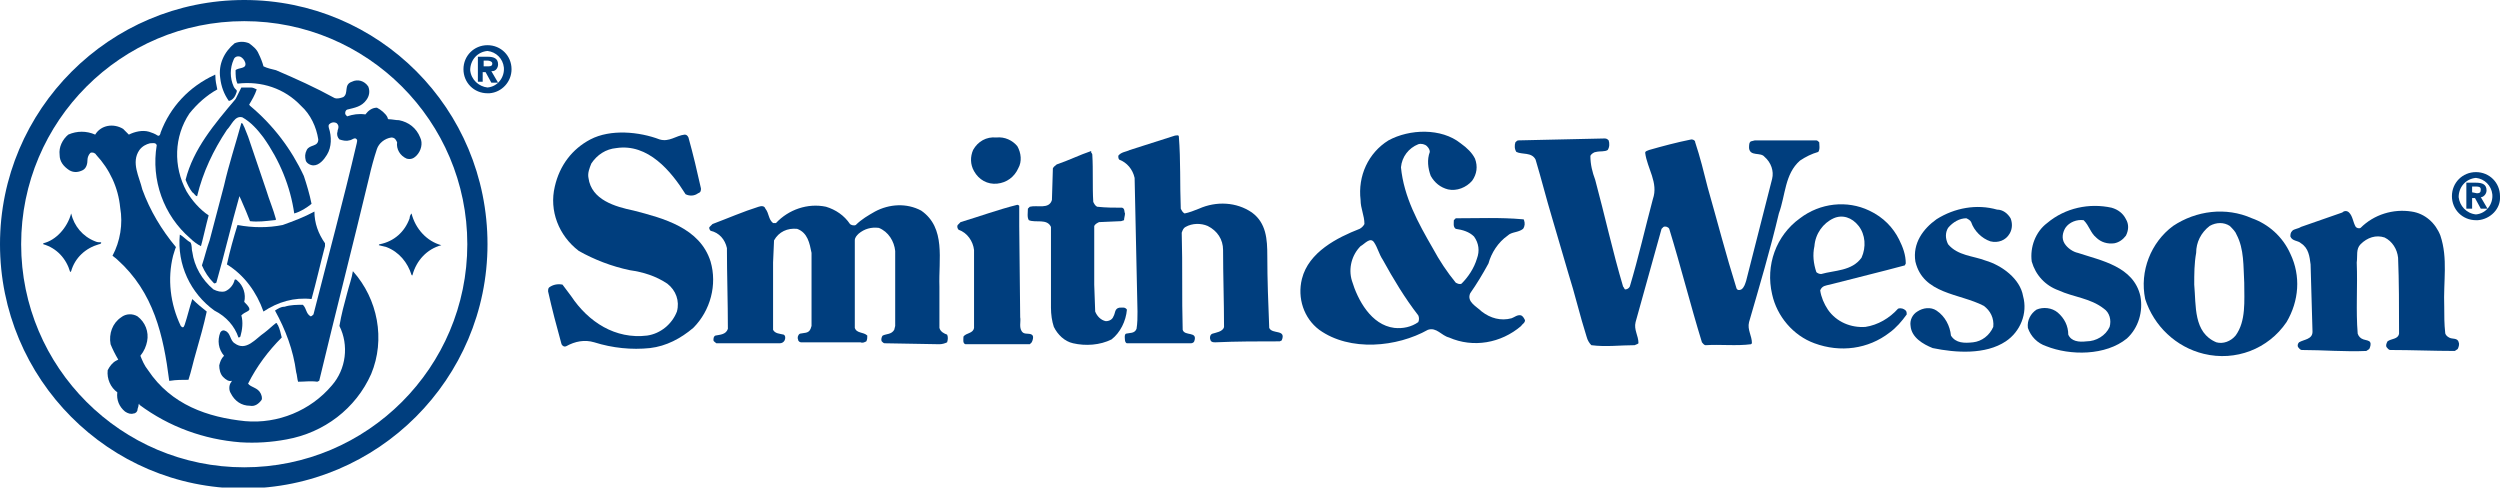 <?xml version="1.0" encoding="utf-8"?>
<!-- Generator: Adobe Illustrator 24.0.1, SVG Export Plug-In . SVG Version: 6.00 Build 0)  -->
<svg version="1.1" id="Layer_1" xmlns="http://www.w3.org/2000/svg" xmlns:xlink="http://www.w3.org/1999/xlink" x="0px" y="0px"
	 viewBox="0 0 260 50.7" style="enable-background:new 0 0 260 50.7;" xml:space="preserve">
<style type="text/css">
	.st0{fill:#003E7E;}
</style>
<title>SWBI_Logo_Light</title>
<path class="st0" d="M40.3,12.2c0,0.1,0,0.1,0.1,0.2c0.4,0,0.7,0.1,1.1,0.1c1,0.2,1.8,0.8,2.2,1.8c0.3,0.6,0.1,1.4-0.4,1.9
	c-0.3,0.3-0.6,0.4-1,0.3c-0.7-0.3-1.1-1-1-1.7c-0.1-0.2-0.2-0.5-0.6-0.5c-0.7,0.1-1.3,0.6-1.5,1.2c-0.3,0.9-0.6,2-0.8,2.9
	c-1.7,7.1-3.5,14.1-5.2,21.2L33,39.7c-0.7-0.1-1.3,0-2,0c-0.1-0.3-0.1-0.7-0.2-1c-0.3-2.3-1.1-4.4-2.2-6.4c0.3-0.2,0.6-0.4,1-0.4
	c0.6-0.2,1.3-0.2,1.9-0.2c0.4,0.4,0.3,0.9,0.8,1.2c0.1,0,0.2-0.1,0.3-0.2c1.5-5.9,3.1-11.8,4.5-17.8c0.1-0.4,0-0.4,0-0.4
	c-0.2-0.3-0.5,0.1-0.8,0.1c-0.3,0.1-0.7,0-1-0.1c-0.2-0.2-0.3-0.5-0.2-0.8c0-0.2,0.1-0.3,0.1-0.5c0-0.2-0.1-0.3-0.2-0.4
	c-0.2-0.1-0.4-0.1-0.6,0c-0.1,0.1-0.3,0.1-0.2,0.5c0.3,0.9,0.3,2-0.2,2.8c-0.3,0.5-0.8,1.1-1.4,1.1c-0.3,0-0.7-0.2-0.8-0.5
	c-0.1-0.4-0.1-0.7,0.1-1.1c0.3-0.6,1.2-0.3,1.2-1.1c-0.2-1.3-0.8-2.6-1.8-3.5c-1.7-1.8-4.1-2.6-6.6-2.3c-0.2-0.4-0.2-0.9-0.2-1.4
	c0.3-0.3,1.2-0.1,1-0.8c-0.1-0.3-0.3-0.5-0.5-0.6c-0.3-0.1-0.6,0-0.7,0.3c-0.4,0.9-0.4,1.9,0,2.8c0.2,0.4,0.4,0.3,0.3,0.6
	s-0.3,0.8-0.8,0.9c-0.5-0.7-0.8-1.5-0.9-2.4c-0.2-1.4,0.4-2.7,1.5-3.6c0.5-0.2,1-0.2,1.5,0c0.4,0.3,0.8,0.6,1,1.1
	c0.2,0.4,0.4,0.9,0.5,1.3c0.4,0.2,0.9,0.3,1.3,0.4c2.1,0.9,4.1,1.8,6.1,2.9c0.3,0.1,0.6,0,0.9-0.1c0.6-0.4,0-1.3,0.9-1.6
	c0.6-0.3,1.3-0.1,1.7,0.5c0.2,0.5,0.1,1-0.2,1.4c-0.5,0.7-1.2,0.8-2,1c-0.2,0.1-0.2,0.3-0.2,0.4c0,0,0,0,0,0c0,0.1,0.1,0.2,0.2,0.3
	c0.6-0.2,1.2-0.3,1.9-0.2c0.3-0.4,0.7-0.7,1.2-0.7C39.6,11.4,40.1,11.8,40.3,12.2"/>
<path class="st0" d="M7.2,17.7c-0.6-0.4-1-0.9-1-1.6c-0.1-0.8,0.3-1.6,0.9-2.1C8,13.6,9,13.6,9.9,14c0.6-1,1.9-1.2,2.9-0.6
	c0.2,0.2,0.4,0.4,0.6,0.6c0.6-0.3,1.4-0.5,2.1-0.3c0.3,0.1,0.6,0.2,0.9,0.4c0.2,0.1,0.3-0.2,0.3-0.3c1-2.7,3-4.8,5.6-6
	c0.1-0.1,0.1,0,0.1,0.1c0,0.5,0.1,0.9,0.2,1.4c-1.1,0.6-2.1,1.5-2.9,2.5c-1.6,2.4-1.7,5.5-0.3,8.1c0.6,1,1.4,1.9,2.3,2.5
	c-0.2,0.7-0.7,2.9-0.8,3.2c-0.4-0.2-0.8-0.5-1.1-0.8c-2.8-2.4-4.1-6.1-3.5-9.7c-0.1-0.3-0.4-0.2-0.7-0.2c-0.4,0.1-0.8,0.3-1.1,0.7
	c-0.9,1.3,0,2.8,0.3,4.1c0.8,2.2,2,4.2,3.5,6c-0.1,0.2-0.2,0.6-0.3,0.9c-0.6,2.4-0.3,5,0.8,7.3c0.1,0.1,0.2,0.2,0.3,0.1l0.1-0.2
	c0.3-0.9,0.5-1.8,0.8-2.7c0.5,0.5,1,0.9,1.5,1.3c-0.3,1.4-0.7,2.8-1.1,4.2c-0.3,1-0.5,2-0.8,2.9c-0.6,0-1.3,0-1.9,0.1h-0.1
	C17,34.9,16,30.4,12.2,27c-0.2-0.2-0.4-0.3-0.5-0.4c0.8-1.5,1.1-3.3,0.8-5c-0.2-2.1-1.1-4-2.5-5.5c-0.1-0.2-0.4-0.3-0.6-0.2
	c-0.2,0.2-0.3,0.5-0.3,0.7c0,0.4-0.1,0.9-0.5,1.1C8.2,17.9,7.7,18,7.2,17.7z"/>
<path class="st0" d="M26,11c2.4,2,4.3,4.5,5.6,7.3c0.3,0.9,0.6,1.9,0.8,2.9c-0.5,0.4-1.1,0.8-1.8,1c-0.4-2.8-1.5-5.5-3.2-7.9
	c-0.6-0.8-1.3-1.6-2.2-2.1c-0.8-0.2-1.1,0.8-1.6,1.3c-1.4,2.1-2.5,4.4-3.1,6.9c-0.2,0-0.3-0.3-0.5-0.4c-0.3-0.4-0.5-0.8-0.7-1.3
	c0.8-3.2,3-5.8,5.2-8.4c0.2-0.4,0.4-0.8,0.6-1.2c0.3,0,0.7,0,1,0c0.2,0,0.4,0.1,0.6,0.2c-0.2,0.6-0.5,1.1-0.8,1.6
	C26,10.9,25.9,10.9,26,11z"/>
<path class="st0" d="M22.2,29.4c-0.5-0.5-0.9-1.1-1.2-1.8c0.3-0.9,0.5-1.8,0.8-2.6c0.5-1.9,1-3.8,1.5-5.7c0.5-2.2,1.2-4.3,1.8-6.5
	c0.2,0,0.2,0.3,0.3,0.4l0.4,1l1.9,5.6c0.3,1,0.7,1.9,1,3c0,0.1-0.1,0.1-0.2,0.1C27.6,23,26.8,23.1,26,23c-0.1-0.2-0.3-0.8-0.4-1
	s-0.5-1.2-0.7-1.6c-0.8,2.8-1.6,6.2-2.4,9C22.3,29.5,22.3,29.5,22.2,29.4z"/>
<path class="st0" d="M27.4,32.4c1.5-1,3.2-1.5,5-1.3c0.5-1.8,0.9-3.6,1.4-5.5v-0.3c-0.7-1-1.1-2.1-1.1-3.3V22
	c-1.1,0.6-2.2,1-3.3,1.4c-1.5,0.3-3.1,0.3-4.7,0c-0.4,1.3-0.8,2.7-1.1,4.1C25.4,28.6,26.7,30.4,27.4,32.4z"/>
<path class="st0" d="M42.8,22.2c0.4,1.6,1.6,2.9,3.1,3.3l0,0c-1.5,0.4-2.6,1.6-3,3.1c0,0.1-0.1,0-0.1,0c-0.4-1.3-1.3-2.4-2.6-2.9
	l-0.8-0.2c0-0.1,0.1-0.1,0.1-0.1c1.5-0.3,2.6-1.3,3.1-2.7C42.6,22.5,42.7,22.3,42.8,22.2z"/>
<path class="st0" d="M7.4,22.2c0.3,1.3,1.2,2.4,2.5,2.9c0.2,0.1,0.4,0.1,0.6,0.1c0.1,0.1-0.1,0.2-0.2,0.2c-1.4,0.4-2.5,1.4-2.9,2.8
	c0,0-0.1,0.1-0.1,0.1c-0.4-1.4-1.4-2.5-2.8-2.9v-0.1C5.8,25,7,23.7,7.4,22.2L7.4,22.2z"/>
<path class="st0" d="M24.4,29.1c-0.1,0.5-0.5,1-1,1.2c-0.4,0.1-0.8,0-1.2-0.2c-1.2-1-2-2.4-2.2-3.9c-0.1-0.3,0-0.7-0.2-1
	c-0.4-0.2-0.7-0.6-1.1-0.8c-0.3,3.1,1.1,6.1,3.6,7.9c1.2,0.6,2.1,1.6,2.5,2.8c0.1,0,0.1,0,0.2-0.1c0.2-0.7,0.3-1.5,0.1-2.2
	c0.2-0.2,0.4-0.3,0.6-0.4c0.2-0.1,0.3-0.2,0.2-0.4c-0.1-0.2-0.3-0.4-0.5-0.6c0.2-0.8-0.1-1.7-0.7-2.2C24.6,29.1,24.5,29,24.4,29.1z"
	/>
<path class="st0" d="M14.4,42.2c0,0.1-0.1,0.3-0.1,0.4c0,0.2-0.2,0.4-0.4,0.4c-0.3,0.1-0.6,0-0.9-0.2c-0.6-0.5-0.9-1.2-0.8-2
	c-0.7-0.5-1.1-1.4-1-2.3c0.2-0.4,0.5-0.8,0.9-1l0.2-0.1c-0.3-0.5-0.6-1.1-0.8-1.6c-0.2-1.1,0.2-2.2,1.1-2.8c0.5-0.4,1.2-0.4,1.7-0.1
	c0.8,0.6,1.2,1.6,1,2.6c-0.1,0.5-0.3,1-0.7,1.5c0.2,0.5,0.4,1,0.8,1.5c2.4,3.6,6.2,4.9,10.1,5.3c3.4,0.3,6.8-1.1,9-3.7
	c1.5-1.7,1.8-4.2,0.8-6.2c0.2-1.2,0.5-2.3,0.8-3.4c0.2-0.8,0.5-1.6,0.6-2.3l0,0c2.6,2.9,3.4,7.1,1.9,10.7c-1.6,3.6-4.9,6.1-8.8,6.8
	c-1.6,0.3-3.2,0.4-4.8,0.3c-3.8-0.3-7.4-1.6-10.5-3.9C14.5,41.9,14.4,42,14.4,42.2z"/>
<path class="st0" d="M23.2,39.2c-0.3-0.3-0.4-0.8-0.4-1.2c0.1-0.4,0.2-0.7,0.5-1c-0.6-0.7-0.7-1.6-0.4-2.4c0.1-0.2,0.3-0.3,0.5-0.2
	c0.6,0.2,0.5,1,1,1.3c1.2,0.9,2.2-0.5,3.1-1.1c0.4-0.3,0.8-0.7,1.2-1c0.2,0,0.1,0.2,0.2,0.2c0.2,0.4,0.3,0.9,0.4,1.3
	c-1.4,1.4-2.6,3-3.5,4.8c0.3,0.4,1,0.4,1.3,1c0.1,0.2,0.2,0.5,0.1,0.7c-0.3,0.4-0.7,0.7-1.2,0.6c-0.9,0-1.6-0.5-2-1.3
	c-0.2-0.3-0.2-0.8,0-1.1c0,0,0.1-0.1,0.1-0.2C23.8,39.7,23.5,39.5,23.2,39.2z"/>
<path class="st0" d="M61.4,14.5c2.1-1.1,5.1-0.8,7.2,0c1,0.3,1.7-0.4,2.6-0.5c0.2,0,0.3,0.1,0.4,0.3c0.5,1.8,0.9,3.5,1.3,5.3
	c0,0.2,0,0.4-0.3,0.5c-0.4,0.3-0.9,0.3-1.3,0.1c-1.5-2.4-3.9-5.3-7.2-4.8c-1.1,0.1-2,0.7-2.6,1.6c-0.2,0.5-0.4,1-0.3,1.5
	c0.3,2.3,2.8,3,4.7,3.4c3.1,0.8,6.9,1.8,8,5.3c0.7,2.4,0,5.1-1.8,6.9c-1.3,1.1-2.8,1.9-4.5,2.1c-1.9,0.2-3.9,0-5.8-0.6
	c-1-0.3-2-0.1-2.9,0.4c-0.2,0.1-0.4,0-0.5-0.2c-0.5-1.8-1-3.7-1.4-5.5c0-0.1,0-0.3,0.1-0.4c0.4-0.3,0.9-0.4,1.4-0.3
	c0.3,0.4,0.6,0.8,0.9,1.2c1.8,2.7,4.6,4.5,7.9,4.1c1.4-0.2,2.6-1.2,3.1-2.5c0.3-1.1-0.1-2.2-1-2.9c-1.2-0.8-2.5-1.2-3.9-1.4
	c-1.9-0.4-3.7-1.1-5.3-2c-2.1-1.6-3.1-4.2-2.5-6.7C58.2,17.2,59.5,15.5,61.4,14.5z"/>
<path class="st0" d="M122.6,14.2c0.2,2.5,0.1,5,0.2,7.5c0.1,0.2,0.2,0.4,0.4,0.5c0.5-0.1,1-0.3,1.5-0.5c1.8-0.8,3.9-0.7,5.5,0.4
	c1.5,1.1,1.6,2.8,1.6,4.5c0,2.5,0.1,5,0.2,7.5c0.3,0.7,1.8,0.1,1.3,1.3l-0.2,0.1c-2.2,0-4.5,0-6.7,0.1c-0.2,0-0.4,0-0.5-0.2
	s-0.1-0.6,0.2-0.7s1.1-0.2,1.2-0.7c0-2.6-0.1-5.4-0.1-8c0-1.1-0.6-2-1.6-2.5c-0.7-0.3-1.6-0.3-2.3,0.1c-0.2,0.1-0.3,0.3-0.4,0.6
	c0.1,3.5,0,6.7,0.1,10.1c0.2,0.7,1.6,0.1,1.2,1.2c-0.1,0.2-0.3,0.2-0.4,0.2h-6.6c-0.1,0-0.2-0.2-0.2-0.3s-0.1-0.6,0.1-0.7
	c0.4-0.1,0.9,0,1.1-0.5c0.1-0.6,0.1-1.2,0.1-1.8c-0.1-4.7-0.2-9.2-0.3-13.9c-0.2-0.9-0.8-1.6-1.6-1.9c-0.1-0.1-0.1-0.3-0.1-0.4
	c0.3-0.4,0.8-0.4,1.2-0.6c1.6-0.5,3.1-1,4.7-1.5C122.3,14.1,122.6,14,122.6,14.2z"/>
<path class="st0" d="M105.8,15.2c0.4,0.7,0.5,1.6,0.1,2.3c-0.4,0.9-1.2,1.5-2.2,1.6c-1,0.1-1.9-0.4-2.4-1.3
	c-0.4-0.7-0.4-1.5-0.1-2.2c0.5-0.9,1.4-1.4,2.4-1.3C104.5,14.2,105.3,14.6,105.8,15.2z"/>
<path class="st0" d="M166.9,14.4c0.2,0,0.3,0.1,0.4,0.2c0.1,0.3,0.1,0.7-0.1,1c-0.3,0.2-0.8,0.1-1.2,0.2c-0.2,0-0.5,0.2-0.6,0.4
	c0,0.9,0.2,1.7,0.5,2.5c1,3.7,1.8,7.4,2.9,11.1c0.1,0.1,0.1,0.2,0.2,0.3c0.2,0,0.4-0.1,0.5-0.3c0.9-3,1.6-6.1,2.4-9.1
	c0.6-1.7-0.6-3.2-0.8-4.8c0-0.2,0.2-0.2,0.4-0.3c1.4-0.4,2.9-0.8,4.4-1.1c0.2,0,0.4,0.1,0.4,0.3c0.5,1.5,0.9,3.1,1.3,4.7
	c1,3.5,1.9,7,3,10.5c0.1,0.2,0.3,0.2,0.5,0.1c0.3-0.2,0.4-0.6,0.5-0.9c0.9-3.5,1.8-7.1,2.7-10.6c0.2-0.8-0.1-1.7-0.8-2.3
	c-0.4-0.5-1.5,0-1.6-0.9c0-0.3,0-0.6,0.2-0.7l0.4-0.1h6.4c0.1,0,0.2,0.1,0.3,0.2c0,0.3,0.1,0.7-0.1,1c-0.7,0.2-1.3,0.5-1.9,0.9
	c-1.6,1.4-1.5,3.6-2.2,5.5c-0.9,3.8-2,7.5-3.1,11.3c-0.2,0.8,0.3,1.4,0.3,2.2l-0.1,0.1c-1.5,0.2-3.2,0-4.7,0.1
	c-0.2,0-0.3-0.2-0.4-0.3c-1.2-3.9-2.2-7.9-3.4-11.8c-0.1-0.2-0.4-0.3-0.6-0.2l-0.2,0.2c-0.9,3.2-1.8,6.5-2.7,9.7
	c-0.2,0.8,0.3,1.4,0.3,2.2c-0.1,0.1-0.2,0.1-0.4,0.2c-1.5,0-3,0.2-4.5,0c-0.2-0.2-0.4-0.5-0.5-0.9c-0.7-2.2-1.2-4.4-1.9-6.6
	l-1.7-5.8c-0.6-2-1.1-4-1.7-6c-0.4-0.8-1.4-0.5-2-0.8c-0.2-0.3-0.2-0.7-0.1-1c0.1-0.1,0.2-0.2,0.3-0.2L166.9,14.4z"/>
<path class="st0" d="M113.6,16.1c0.1,1.6,0,3.3,0.1,4.9c0.1,0.2,0.2,0.4,0.4,0.5c0.9,0.1,1.8,0.1,2.6,0.1c0.3,0.1,0.2,0.4,0.3,0.6
	c0,0.2-0.1,0.5-0.1,0.7l-0.3,0.1l-2.3,0.1c-0.2,0.1-0.4,0.2-0.5,0.4v6.1l0.1,2.8c0.2,0.5,0.6,0.9,1.1,1c0.4,0,0.7-0.2,0.8-0.5
	c0.2-0.3,0.1-0.8,0.6-0.9c0.3,0,0.6-0.1,0.8,0.2c-0.1,1.2-0.7,2.4-1.6,3.1c-1.2,0.6-2.7,0.7-4,0.4c-0.9-0.2-1.6-0.9-2-1.7
	c-0.2-0.6-0.3-1.3-0.3-2v-8.4c-0.4-0.9-1.6-0.4-2.3-0.7c-0.2-0.3-0.1-0.8-0.1-1.2l0.2-0.2c0.8-0.2,2,0.3,2.3-0.7l0.1-3.3
	c0.1-0.2,0.3-0.3,0.4-0.4c1.2-0.4,2.4-1,3.6-1.4C113.4,15.9,113.6,15.9,113.6,16.1z"/>
<path class="st0" d="M106,21.4c0,0.7,0,1.4,0,2.1l0.1,9.5c0.1,0.4-0.2,1.2,0.3,1.6c0.3,0.2,0.8,0,1,0.3c0.1,0.2,0,0.5-0.1,0.7
	l-0.2,0.2h-6.7c-0.3-0.1-0.2-0.5-0.2-0.8c0.3-0.4,1-0.3,1.1-0.9v-8.1c-0.1-0.9-0.7-1.8-1.6-2.1c-0.1-0.1-0.2-0.3-0.1-0.5
	c0.1-0.1,0.2-0.2,0.3-0.3c2-0.6,3.9-1.3,5.9-1.8C105.8,21.3,105.9,21.3,106,21.4z"/>
<path class="st0" d="M209.1,22.7c0.2,0.5,0.2,1.1-0.1,1.6c-0.4,0.7-1.2,1-2,0.8c-0.9-0.3-1.7-1.1-2-2c-0.1-0.2-0.3-0.3-0.5-0.4
	c-0.7,0-1.4,0.4-1.9,1c-0.3,0.5-0.3,1.1,0,1.7c1,1.2,2.6,1.2,3.9,1.7c1.7,0.5,3.6,1.9,3.9,3.7c0.5,1.8-0.3,3.7-1.8,4.7
	c-2.1,1.4-5.2,1.2-7.6,0.7c-1-0.4-2.2-1.1-2.3-2.3c-0.1-0.6,0.2-1.2,0.7-1.5c0.6-0.4,1.4-0.5,2-0.1c0.9,0.6,1.4,1.6,1.5,2.6
	c0.5,0.8,1.4,0.8,2.3,0.7c0.9-0.1,1.7-0.7,2.1-1.6c0.1-0.9-0.3-1.7-1-2.2c-2.5-1.3-6.3-1.2-7.1-4.6c-0.3-1.9,0.8-3.4,2.2-4.4
	c1.9-1.2,4.2-1.6,6.3-1C208.3,21.8,208.8,22.2,209.1,22.7z"/>
<path class="st0" d="M88.4,23.3c0.1,0.1,0.4,0.2,0.6,0.1c0.6-0.6,1.3-1,2-1.4c1.5-0.8,3.3-0.9,4.8-0.1c2.6,1.8,1.8,5.1,1.9,7.9v4.3
	c0.1,0.4,0.5,0.6,0.8,0.7c0.1,0.2,0.1,0.5,0,0.8c-0.2,0.1-0.5,0.2-0.8,0.2l-5.7-0.1c-0.1,0-0.2-0.1-0.3-0.2c-0.1-0.2,0-0.5,0.1-0.6
	c0.4-0.2,0.9-0.1,1.2-0.6l0.1-0.4v-7.8c-0.1-1-0.7-2-1.7-2.4c-0.8-0.1-1.5,0.1-2.1,0.6c-0.2,0.2-0.4,0.4-0.4,0.7v9.1
	c0.2,0.6,0.9,0.4,1.3,0.8c0,0.2,0,0.4-0.1,0.6c-0.2,0.1-0.4,0.2-0.6,0.1h-6.2c-0.1,0-0.3-0.1-0.3-0.3c-0.1-0.2,0-0.5,0.2-0.6
	c0.4-0.1,0.9,0,1.1-0.5l0.1-0.3v-7.6c-0.2-1-0.4-2.1-1.5-2.5c-1-0.1-1.9,0.3-2.4,1.2l-0.1,2.3v7c0.2,0.4,0.7,0.4,1.1,0.5
	c0.2,0.1,0.2,0.4,0.1,0.6s-0.3,0.3-0.5,0.3h-6.6c-0.1-0.1-0.3-0.2-0.3-0.3c0-0.2,0-0.4,0.2-0.5c0.5-0.1,1.1-0.1,1.3-0.7
	c0-2.8-0.1-5.7-0.1-8.4c-0.2-0.9-0.8-1.6-1.7-1.8c-0.1-0.1-0.2-0.3-0.1-0.4s0.2-0.2,0.3-0.3c1.6-0.6,3.2-1.3,4.8-1.8
	c0.3-0.1,0.6-0.1,0.7,0.2c0.4,0.5,0.3,1.1,0.8,1.5h0.3c1.3-1.4,3.3-2.1,5.2-1.7C86.9,21.8,87.8,22.4,88.4,23.3z"/>
<path class="st0" d="M221.1,22.8c0.3,0.5,0.3,1.1,0,1.7c-0.3,0.4-0.7,0.7-1.2,0.8c-0.7,0.1-1.4-0.1-1.9-0.6
	c-0.6-0.5-0.7-1.2-1.3-1.8c-0.7-0.1-1.5,0.2-1.9,0.8c-0.3,0.5-0.4,1.1-0.1,1.6c0.3,0.5,0.9,0.9,1.4,1c2.4,0.8,5.8,1.4,6.5,4.5
	c0.3,1.6-0.2,3.3-1.4,4.4c-2.2,1.8-5.9,1.8-8.4,0.8c-0.9-0.3-1.6-1-1.9-1.9c-0.1-0.8,0.3-1.5,0.9-1.9c0.7-0.3,1.6-0.2,2.2,0.3
	c0.7,0.6,1.1,1.4,1.1,2.3c0.3,0.7,1.1,0.8,1.9,0.7c1,0,2-0.6,2.4-1.5c0.2-0.7,0-1.5-0.6-1.9c-1.4-1.1-3.2-1.2-4.7-1.9
	c-1.4-0.5-2.4-1.6-2.8-3c-0.2-1.5,0.4-3.1,1.6-4c1.9-1.6,4.4-2.1,6.7-1.6C220.3,21.8,220.8,22.2,221.1,22.8z"/>
<path class="st0" d="M244.3,22.1c0.4,0.4,0.4,1,0.7,1.5c0.1,0.1,0.3,0.2,0.5,0.1c1.4-1.4,3.4-2,5.3-1.7c1.4,0.2,2.5,1.2,3,2.5
	c0.8,2.4,0.3,4.7,0.4,7.4c0,0.9,0,1.8,0.1,2.7c0,0.2,0.2,0.4,0.4,0.5c0.3,0.2,0.9,0,1,0.5c0.1,0.2,0,0.5-0.1,0.7l-0.3,0.2
	c-2.2,0-4.5-0.1-6.7-0.1c-0.2,0-0.3-0.2-0.4-0.3c-0.1-0.2,0-0.4,0.1-0.6c0.4-0.3,1.1-0.2,1.2-0.8v-0.3c0-2.4,0-5.2-0.1-7.6
	c-0.1-0.9-0.6-1.7-1.4-2.1c-0.9-0.3-1.8,0-2.5,0.7c-0.5,0.5-0.3,1.2-0.4,1.9c0.1,2.5-0.1,5,0.1,7.4c0.1,0.3,0.3,0.5,0.6,0.6
	c0.3,0.1,0.6,0.1,0.7,0.3c0.1,0.2,0,0.5-0.1,0.7l-0.3,0.2c-2.2,0.1-4.5-0.1-6.7-0.1c-0.2,0-0.3-0.2-0.4-0.3c-0.1-0.2,0-0.4,0.1-0.5
	c0.5-0.3,1.4-0.3,1.4-1.1l-0.2-7c-0.1-0.8-0.2-1.7-1-2.2c-0.3-0.3-0.9-0.2-1.1-0.7c0-0.2,0-0.4,0.2-0.6c0.2-0.2,0.6-0.2,0.9-0.4
	c1.4-0.5,2.9-1,4.3-1.5C243.8,21.9,244.1,21.9,244.3,22.1z"/>
<path class="st0" d="M197.5,24.9c0.4,0.8,0.7,1.6,0.7,2.5l-0.1,0.2l-1.9,0.5l-5.9,1.5c-0.4,0.1-0.8,0.1-1,0.6c0.1,0.7,0.4,1.4,0.8,2
	c0.9,1.3,2.4,1.9,3.9,1.8c1.3-0.2,2.5-0.9,3.4-1.9c0.3-0.1,0.6,0,0.8,0.2c0.1,0.1,0.1,0.3,0.1,0.4c-0.5,0.7-1.1,1.4-1.8,1.9
	c-2.2,1.7-5.1,2.1-7.8,1.1c-2.2-0.8-3.9-2.8-4.4-5.1c-0.7-3,0.4-6.1,2.9-7.9c2.1-1.6,4.9-1.9,7.2-0.8
	C195.9,22.6,196.9,23.7,197.5,24.9z M190.7,22.7c-1.1,0.5-1.9,1.6-2,2.9c-0.2,0.9-0.1,1.8,0.2,2.7c0.1,0.1,0.3,0.2,0.5,0.2
	c1.4-0.4,3.2-0.3,4.2-1.7c0.5-1.1,0.4-2.4-0.3-3.3C192.6,22.6,191.6,22.3,190.7,22.7L190.7,22.7z"/>
<path class="st0" d="M238.2,26.4c1.1,2.3,0.9,4.9-0.4,7.1c-1.9,2.8-5.3,4.1-8.6,3.3c-2.9-0.7-5.2-2.9-6.1-5.7
	c-0.6-2.9,0.6-5.9,2.9-7.6c2.4-1.6,5.5-2,8.2-0.8C235.9,23.3,237.4,24.6,238.2,26.4z M231.9,23.5c-0.6-0.4-1.4-0.4-2.1,0
	c-0.9,0.7-1.4,1.7-1.4,2.8c-0.2,1.1-0.2,2.2-0.2,3.3c0.2,2.2-0.1,5,2.3,6c0.7,0.2,1.5-0.1,2-0.7c1.1-1.5,0.9-3.6,0.9-5.5
	c-0.1-1.7,0-3.5-0.8-5C232.5,24.1,232.2,23.8,231.9,23.5L231.9,23.5z"/>
<path class="st0" d="M153.4,16.5c0.3,0.8,0.2,1.6-0.3,2.3c-0.6,0.7-1.6,1.1-2.5,0.9c-0.8-0.2-1.4-0.7-1.8-1.4
	c-0.3-0.8-0.4-1.7-0.1-2.5c0-0.2-0.1-0.4-0.3-0.6c-0.2-0.2-0.6-0.3-0.9-0.2c-1,0.4-1.7,1.3-1.8,2.4c0.3,3.1,1.8,5.8,3.3,8.4
	c0.7,1.3,1.5,2.5,2.4,3.6c0.2,0.1,0.4,0.2,0.6,0.1c0.7-0.7,1.3-1.6,1.6-2.6c0.3-0.8,0.2-1.6-0.3-2.3c-0.5-0.5-1.2-0.7-1.9-0.8
	c-0.3-0.2-0.2-0.6-0.2-0.9l0.2-0.2c2.2,0,4.7-0.1,6.9,0.1c0.1,0,0.2,0,0.2,0.1c0.1,0.3,0.1,0.6-0.1,0.9c-0.5,0.4-1.2,0.3-1.6,0.7
	c-1,0.7-1.7,1.8-2,2.9c-0.6,1.1-1.2,2.1-1.9,3.1c-0.4,0.9,0.7,1.4,1.2,1.9c0.9,0.7,2,1,3.1,0.7c0.3-0.1,0.6-0.4,1-0.3
	c0.2,0.1,0.3,0.3,0.4,0.5c0,0.3-0.3,0.4-0.4,0.6c-2.1,1.8-5,2.3-7.5,1.2c-0.8-0.2-1.3-1.1-2.2-0.8c-3.2,1.8-8.1,2.3-11.3,0
	c-1.6-1.2-2.3-3.3-1.8-5.3c0.7-2.8,3.7-4.3,6-5.2c0.2-0.1,0.4-0.3,0.5-0.5c0-0.9-0.4-1.6-0.4-2.5c-0.3-2.5,0.8-4.9,2.9-6.2
	c2.2-1.2,5.5-1.3,7.5,0.3C152.6,15.4,153.1,15.9,153.4,16.5z M141.5,25.6c-0.9,0.9-1.3,2.3-0.9,3.6c0.6,2,2,4.6,4.4,4.9
	c0.9,0.1,1.8-0.1,2.5-0.6c0.1-0.2,0.1-0.5,0-0.7c-1.4-1.8-2.6-3.8-3.7-5.8c-0.4-0.6-0.5-1.2-0.9-1.8S141.9,25.4,141.5,25.6
	L141.5,25.6z"/>
<path class="st0" d="M257.1,21.7h-0.6V19h1c0.7,0,1.1,0.2,1.1,0.8c0,0.3-0.2,0.6-0.5,0.7c0,0-0.1,0-0.1,0l0.7,1.2H258l-0.6-1.1h-0.3
	L257.1,21.7z M257.6,20.1c0.3,0,0.4-0.1,0.4-0.4s-0.3-0.3-0.5-0.3h-0.4v0.6L257.6,20.1z M257.5,22.9c-1.4,0-2.5-1.1-2.5-2.5
	s1.1-2.5,2.5-2.5c1.4,0,2.5,1.1,2.5,2.5c0.1,1.3-1,2.4-2.3,2.5C257.6,22.9,257.6,22.9,257.5,22.9z M257.5,18.5c-1.1,0.1-1.8,1-1.8,2
	c0.1,0.9,0.8,1.7,1.8,1.8l0,0c1.1-0.1,1.8-1.1,1.7-2.1C259.1,19.3,258.4,18.6,257.5,18.5L257.5,18.5z"/>
<path class="st0" d="M50.3,8.5h-0.6V5.9h1c0.7,0,1.1,0.2,1.1,0.8c0,0.3-0.2,0.7-0.6,0.7c0,0-0.1,0-0.1,0l0.7,1.2h-0.7l-0.6-1.1h-0.3
	V8.5z M50.8,6.9c0.3,0,0.4-0.1,0.4-0.3s-0.3-0.3-0.5-0.3h-0.4v0.6H50.8z M50.7,9.7c-1.4,0-2.5-1.1-2.5-2.5c0-1.4,1.1-2.5,2.5-2.5
	c1.4,0,2.5,1.1,2.5,2.5c0,0,0,0,0,0c0,1.3-1,2.4-2.3,2.5C50.8,9.7,50.8,9.7,50.7,9.7L50.7,9.7z M50.7,5.3c-1.1,0.1-1.8,1-1.8,2
	C49,8.3,49.8,9,50.7,9.1l0,0C51.8,9,52.5,8,52.4,7C52.3,6.1,51.6,5.4,50.7,5.3L50.7,5.3z"/>
<path class="st0" d="M50.7,25.4c0,14-11.4,25.4-25.4,25.4S0,39.4,0,25.4S11.4,0,25.4,0l0,0C39.4,0,50.7,11.3,50.7,25.4
	C50.7,25.3,50.7,25.4,50.7,25.4z M25.4,2.2C12.6,2.2,2.2,12.6,2.2,25.4c0,12.8,10.4,23.2,23.2,23.2s23.2-10.4,23.2-23.2l0,0
	C48.6,12.6,38.2,2.2,25.4,2.2z"/>
<script  xmlns=""></script>
</svg>
